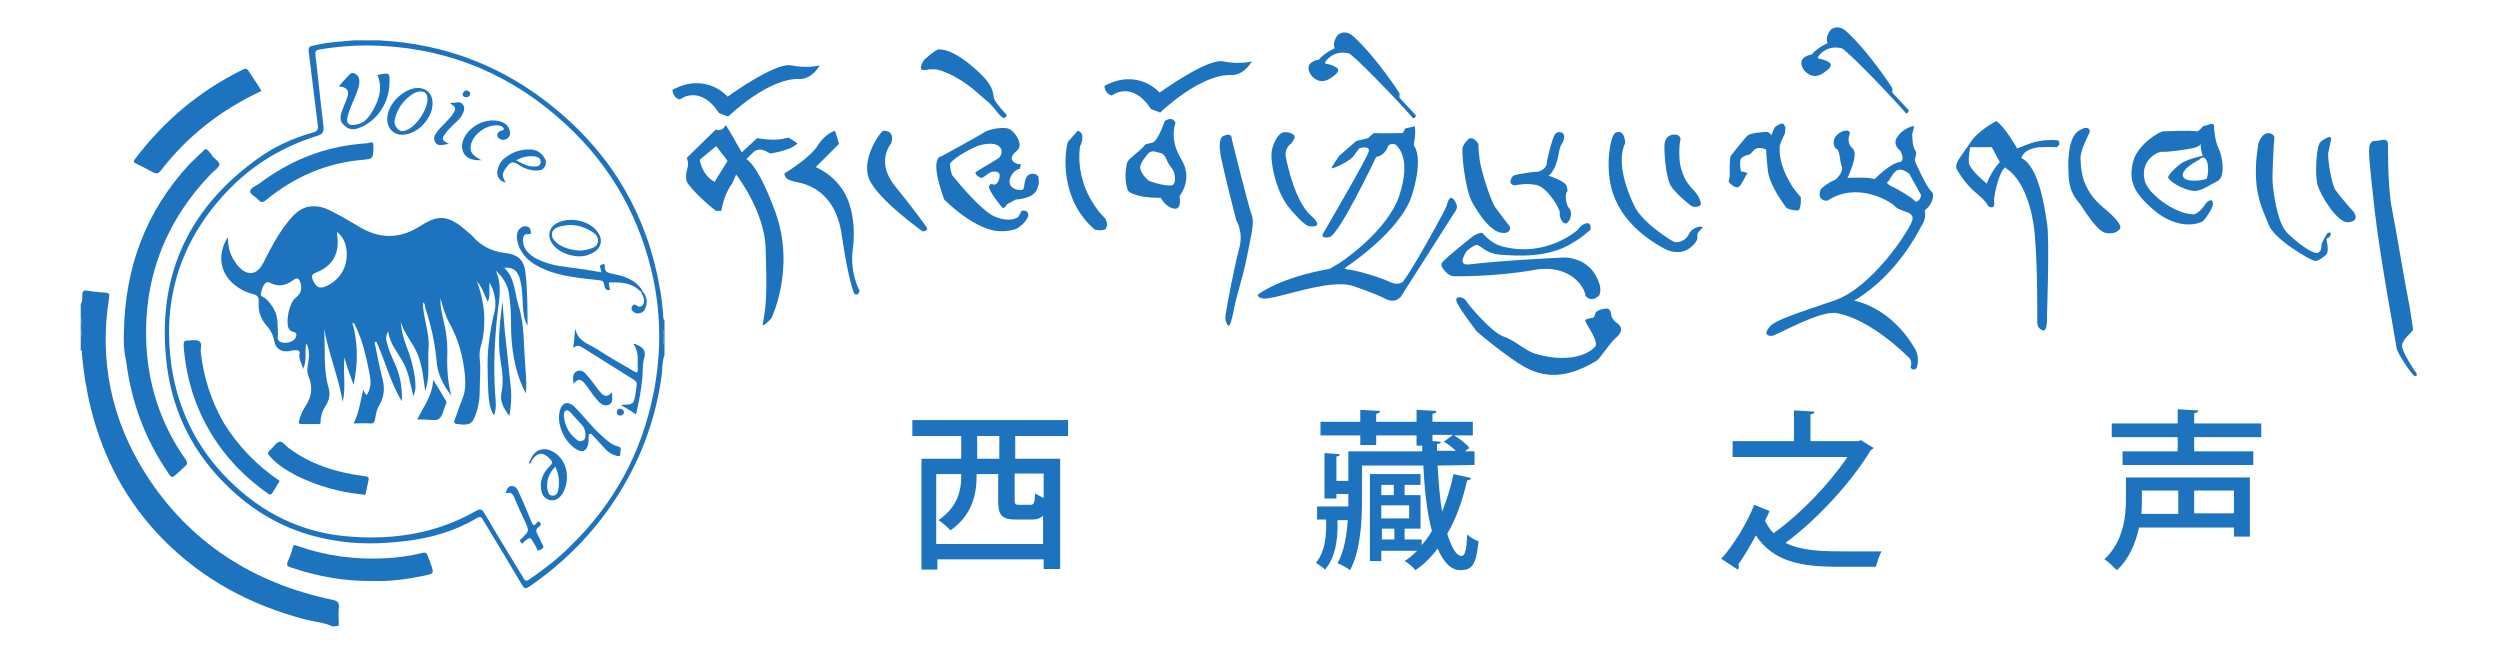 <?xml version="1.0" encoding="utf-8"?>
<!-- Generator: Adobe Illustrator 28.3.0, SVG Export Plug-In . SVG Version: 6.00 Build 0)  -->
<svg version="1.1" id="Layer_1" xmlns="http://www.w3.org/2000/svg" xmlns:xlink="http://www.w3.org/1999/xlink" x="0px" y="0px"
	 viewBox="0 0 439.8 117.2" style="enable-background:new 0 0 439.8 117.2;" xml:space="preserve">
<style type="text/css">
	.st0{fill:#1E73BE;}
</style>
<g id="Layer_2_00000087408556570773288640000010354550170615495813_">
	<g>
		<path class="st0" d="M144.2,11.5c0,0-2.2,0.6-5,0S128,17,128,17s-3.7-4.4-9.7-1.2c0,0,0,1.4,1.3,1.7c0,0,3.5-2.8,6.9,2.4l1.6,0.6
			c0,0,7.2-7,12.8-6.6C143.1,13.7,144.2,11.5,144.2,11.5z"/>
		<path class="st0" d="M220.2,10.8c0,0-2.2,0.6-5,0S204,16.3,204,16.3s-3.7-4.4-9.7-1.2c0,0,0,1.4,1.3,1.7c0,0,3.5-2.8,6.9,2.4
			l1.6,0.6c0,0,7.2-7,12.8-6.6C219.1,13,220.2,10.8,220.2,10.8z"/>
		<path class="st0" d="M138.2,24.3c-0.6,0.2-2.2,0.5-5,0l-2.7,2.5l-1-1.7c0,0-0.1-0.3-1.8-3.1l-0.3,0.4c-0.4,0.5-1,0.6-1.5,0.4l0,0
			l-5.1,5l0.1,0.2c0.2,0.6,0.2,1.1,0,1.7s-0.3,1.5-0.1,2.2c0.5,1.2,4.1,4.5,5.2,5.2h0.9c0,0,0.4-2.9,1.9-4.8l0.7-1.6
			c0,0,5.1,6.5,5.2,13.2c0.2,6.7,0.2,9.6-0.5,13c0,0-0.4,1.1,1.5-0.9c0,0,4.3-8.8,0.7-18.7c-3.1-8.5-5.1-9.3-5.1-9.3l1.2-1.2
			c0.4-0.4,1.1-0.6,1.7-0.4c0.4,0.1,0.8,0.3,1.3,0.6c0,0,3.7-0.5,4.8-1.8l-1.6-1C138.5,24.3,138.3,24.3,138.2,24.3z M125.7,32
			c-2.3-1.3-2.6-3.9-2.6-3.9l2.9-2.4l2,2.6L125.7,32z"/>
		<path class="st0" d="M146.9,23l0.7,2.3c0,0-2.7,2.7-4.1,4.1c0,0,5,1.9,6.2,7.5c0,0,0.9,3,0.3,7.1c-0.5,4.1,1.2,7.1,1.2,7.1
			s-0.1,1.1-0.9,0.6c0,0-1-2-2.2-10.2c-1.1-8.2-6.6-9.2-8.1-9.5c-1.4-0.3-2-0.7-2-1.5c0,0,4.8-2.9,5.9-5
			C145.3,23.4,146.9,23,146.9,23z"/>
		<path class="st0" d="M155.4,23c0,0,2.1-0.2,1.4,2.2c0,0-2.9,3.2,0.7,7.6c3.6,4.4,5.6,7.3,5.6,7.3s0.1,0.6-0.8,0.6
			c0,0-7.9-5.6-9.4-9.2S155,23,155.4,23z"/>
		<path class="st0" d="M176.9,20c0,0-1.7-1.8-2-2.6c-0.3-0.8,0.3-2.2-3.6-5.5c-3.9-3.4-5.8-3.2-6.2-3.2c-0.5,0-2.5,1.8-2.5,1.8
			s-0.9,1.2-0.5,1.7c0.2,0.3,1.4,0,1.4,0h1.2c0,0,3,0.5,7,3.9c0,0,1,0.9,2.3,2c1.2,1.1,2.2,3,2.8,2.6S176.9,20,176.9,20z"/>
		<path class="st0" d="M178,28c0,0-0.3-0.5,0.9-1.5c1.3-0.9-0.4-3.6-1.6-3.9c-1.2-0.3-3.5,0.2-4.2,0.7s-7.5,4.2-7.5,4.2
			s-2.3-0.1,0.5,7.6c0,0,4.7,4.8,9,5.5c2.4,0.3,3.8-0.4,3.8-0.4s1.7-1,2-2.3c0,0,0.1-1.1-1.2-0.8c0,0-0.5,1-0.6,1.1
			c-0.2,0.1-1.5,1-4.1-0.1s-7.5-7.3-7.5-7.3s-0.3-0.6-0.4-2c1.1-1.5,4.8-3.1,4.8-3.1s3.6-1.3,4.3,0.7c0,0,0.1,1.2-0.8,1.6
			c-0.9,0.5-3.8,2.3-3.8,2.3s-0.1,0.5,0.8,0.9c0.5,0.4,1.4-0.9,2.2-1s1.5,0.1,1.2,1.2s-0.9,1.1-0.9,1.1s-0.8-0.4-0.9,0.3
			c-0.2,0.7,2.3,3.7,2.3,3.7s0.3,0.4,0.9-0.6l1.5-0.8c0,0,3.3-0.1,3.8-2c0.3-1,0.3-0.5,0.2-2c0,0-0.6-1-1.8-0.3
			c-0.8,0.6-0.6,2.1-0.9,2.5c-0.3,0.4-3.2,0-2.2-2.2c0.6-1.3,1.6-1.4,1.6-1.4l0.2-0.8C179.5,28.9,178.3,28.9,178,28z"/>
		<path class="st0" d="M189.6,23l-1.6,1.8c-0.1,0.1-0.2,0.3-0.2,0.4c-0.4,1.4-1.6,9.7,4.8,15.2c0,0,1.3,0.3,1.9-0.1
			c0,0,0.6-0.8-0.1-1.9c0,0-5.4-4.9-4.4-12.7C190.1,25.7,191.1,23.4,189.6,23z"/>
		<path class="st0" d="M207.8,28c-2.2-3.6-1-6.4-1-6.4c-0.6-1.3-1.9-0.3-1.9-0.3s-1.2,3.6-2.2,3.8c-0.9,0.2-1.2,0.3-1.2,0.3
			c-0.5,0.7-2,1.9-2.7,2.5c-0.3,0.3-0.5,0.6-0.6,1c-0.5,2.7,0.1,4.2,0.1,4.2c0,0.7,1,1,1,1c1.9,0.8,4.9,0.7,4.9,0.7s0.8,1.6,2.3,1.9
			c1.5,0.3,1-2.2,1-2.2S210,31.5,207.8,28z M206.2,32.6c-1.6,0.2-4.1-0.8-4.1-0.8s-2-1.6-1.4-2.9c0.3-0.7,0.8-1.3,1.2-1.8
			c0.3-0.4,0.9-0.6,1.4-0.4l0.8,0.2c0.5,0.1,0.8,0.5,1,0.9c0.4,1,0.8,1.5,1.2,2C206.7,30.4,207,32.3,206.2,32.6z"/>
		<path class="st0" d="M216.7,24.5c0,0,0.1-1.3-1.4-0.6c0,0-1.2,0-0.5,3.8c0.8,3.8,2.7,11.1,2.7,11.1s1.3,2,0.5,4.9
			s-2.2,10.3-2.4,11.7c-0.2,1.3,0.5,1.9,0.5,1.9s0.3,0.4,0.9-2.5c0.5-2.9,1.6-5.7,2.4-9.8s1.3-5.9,0.8-7.2
			C219.7,36.6,216.7,24.5,216.7,24.5z"/>
		<path class="st0" d="M227.2,25.2c0,0-1.3,0.8-1,2.4s1.7,7.9,4.4,10.3s-0.3,1.9-0.3,1.9s-0.8,0-3.4-3.1s-3.6-8.9-3.1-10.5
			c0.4-1.6,1.2-2.7,1.9-2.9c0.7-0.2,2.4,0.2,2,1.1L227.2,25.2z"/>
		<path class="st0" d="M248.9,22.2l-1.7,0.4l-0.4,0.8c0,0-4.5,0.1-4.9,0c-0.3-0.1-1.2,0.9-1.2,0.9l-2.1,0.5l-3,2.6
			c0,0-1.5,2.1-1.3,2.2s2.9-1.1,3.7-2c0.7-0.9,1.1-1.5,1.1-1.5s1.9-0.6,1.7,0.5s-8,14.4-8,14.4s-0.7,1.1,1.1,0.7
			c1.7-0.4,8.2-14.1,8.2-14.1s1.4-0.1,2-1.7c0.2-0.7,1.3-0.7,1.6-0.3c0.2,0.3,2.6,2.2,0.5,8.7s-10.6,12-10.6,12l-1.7,1
			c0,0-7.9,1.2-12.6,4.5c0,0-0.2,0.5,0.8,0.7c2,0.4,11.6-3.6,15.9-2.2c0.6,0.2,4.1,1.4,5.8,2.3c1.8,0.9,2.7-0.5,2.7-0.5l9.3-14.6
			c0,0,0.6-0.7,0.5-1.3c-0.1-0.5-0.6-1.4-1-1.4s-0.7,0.9-0.8,1.4s-7,13.1-7.9,13.5c-0.9,0.4-1.5,0.2-2.8-0.4s-5.7-1.9-6.8-1.9
			l-0.5-0.2c0,0,9.9-6.4,11.9-12.9s0.5-8.3,0.5-8.5C248.4,25.7,249.2,24.2,248.9,22.2z"/>
		<path class="st0" d="M260.1,25.4c0,0-0.5-1.1-1.4-1.1c-0.3,0-1.2,0.9-1.4,1.7c-0.2,0.7,0.4,7.5,1.8,9.8c1.4,2.4,3.1,4.7,4.8,5.1
			s2-0.7,1.6-1.2s-1.8-2.3-2.5-3.3s-2.4-6.1-2.7-8.3C260,25.8,260.1,25.4,260.1,25.4z"/>
		<path class="st0" d="M249.1,20.3l-2.9-3.1v-0.8c0,0-3.9-6.1-8-9.9c-1.4-1.3-2.5-0.7-2.9-0.3c-0.3,0.4-0.9,1.4-0.5,2.3
			c0,0-1.7,0.7-2.8,2c0,0-2.7,0.3-1.5,2.5c0,0,1.3,2.2,3.5,0.8s1.4-1.8,0.6-2.2s-1.4-0.3-1.5-0.5s1.4-2.4,4.2-1.7
			c0.7,0.2,7.4,7,11.2,11.3C248.4,20.7,248.9,21.1,249.1,20.3z"/>
		<path class="st0" d="M335.8,19.4l-2.9-3.1v-0.8c0,0-3.9-6.1-8-9.9c-1.4-1.3-2.5-0.7-2.9-0.3c-0.3,0.4-0.9,1.4-0.5,2.3
			c0,0-1.7,0.7-2.8,2c0,0-2.7,0.3-1.5,2.5c0,0,1.3,2.2,3.5,0.8c2.1-1.4,1.4-1.8,0.6-2.2c-0.9-0.4-1.4-0.3-1.5-0.5s1.4-2.4,4.2-1.7
			c0.7,0.2,7.4,7,11.2,11.3C335.1,19.8,335.6,20.3,335.8,19.4z"/>
		<path class="st0" d="M274.9,23.4c0.3,0.3,0.5,0.9-0.2,2s-0.3,3.1-1.9,5.2l-0.4,0.3c0,0,2.9,0.9,3.2,1.8c0.2,0.9,0.2,1,0,1.1
			s-0.3,2.1,0.5,2.9c0.7,0.9-0.1,2.8-0.8,2.6s-1-1.4-0.9-1.9s-2-4.2-3.9-4.8c-1.9-0.5-3.8,0-4.1,0c-0.3,0-0.6-0.3-0.7-0.5
			c0-0.2,0.1-1.1,0.8-1.3c0.6-0.2,3.4-0.6,4-0.6s1.6-0.8,1.6-1.4s0.8-3.8,1.3-4.9S274.9,23.4,274.9,23.4z"/>
		<path class="st0" d="M277.6,40.4c0,0-5.6,5.1-13.5,2.9c-1.8-0.5-3.1-2.1-3.3-2.3c-0.2-0.2-1.1,0.2-1.6,0.5
			c-0.5,0.4-4.6,3.6-5.5,4.7c-0.4,0.5,0.2,1.2,0.9,1.9c0.7,0.6,1.4,0.5,1.4,0.5s7.2,0.1,13.8-1.1c6.6-1.2,9.1,3.3,9.1,4.5
			c0,0,0.9,1.4,2.4,0c0,0,0.9-1.2-0.8-3.9c-1.7-2.6-4.6-2.8-5.2-2.8s-10.9,0.5-16.7,1.2c-2.3,0.3-0.9-1.7-0.8-2s1.5-1.5,2.1-1.4
			s1.5,1.5,4,1.7c2.6,0.2,8.4,0.7,12.8-2.1c1.6-0.9,3.1-2.3,3.1-2.3s0.3-1.6-1.1-1C278,39.7,277.6,40.4,277.6,40.4z"/>
		<path class="st0" d="M283.5,55.7c-0.1-0.6-0.1-1.6-1.2-1.4c-1.1,0.2-1.5,0.5-1.6,0.7s-0.2,0.9-0.5,0.9c-0.3,0.1-1.4,0.1-1.3,0.6
			s2.5,3.7,1.7,4.5c-0.7,0.8-3.7,3.1-10.3,1.3c-1.9-0.5-3.7-2.4-5.8-3.1s-6.3-5.7-6.6-6.3s-1.9-1-1.7,0s3.3,5,3.5,5.3
			s5.6,4.7,8.4,6.3c4.4,2.5,8.5,1.5,12.7-1c0.8-0.5,2.2-3,3.7-4.3c1.5-1.4,0.1-2.3-0.2-2.5C283.9,56.5,283.5,55.7,283.5,55.7z"/>
		<path class="st0" d="M285.9,25.2c0,0,0-2.5-1.6-1.9c-1,0.4-1.4,4.3-1.3,6.1s-0.1,8.9,9.7,14.3c2.4,1.3,4.1,0.3,4.5,0
			s1.6-1.3,1.4-2.1s1-1.4,0.9-1.6c-0.1-0.3-1.8-0.1-2.4,1.2s-2.1,1.6-2.7,1.3s-5.1-3.1-6.7-5.9C286.2,33.7,284.3,28.4,285.9,25.2z"
			/>
		<path class="st0" d="M295.6,24.7c-0.2,0.7-0.3,3.5,0.1,4.8s0.7,2.3,2,3.7c1.4,1.4,1.6,2.6,1.5,2.8c-0.3,0.4-1,0.5-1.5,0.3
			s-2.9-2.3-3.7-3.5c-0.8-1.2-1.2-4.8-1.2-7s1.6-2.2,2.1-2.1C295.6,23.8,295.7,24.5,295.6,24.7z"/>
		<path class="st0" d="M314.1,22.4c-0.2-0.2-0.2-0.9-0.9-0.6c-0.7,0.3-1,0.6-1,0.6s-0.5,1-0.5,1.4c0,0-0.5-0.6-0.9-0.6
			s-2.8,0.2-3.3,0.6s-2.7,3.2-3,3.6c-0.3,0.3-0.2,3.6-0.2,3.6l-0.2,1c0,0,1,1.2,1.7,0.9s1.3-2.3,1.6-2.3c0.3-0.1-0.8-0.5-1-0.4
			s-0.4-1.3-0.2-2.2c0,0,0.4-0.6,1.5-0.8c0.7-0.2,0.8-1.8,3-0.9c0,0,0,0.9,0.3,3.7s3.3,6.6,3.3,6.6s1,0.5,2.1,0.4
			c0.5-0.4,0.4-2.3,0.4-2.3s-0.9-1-1.5-1.9c-0.6-1-2.5-4-2.2-7.2c0,0,0.3-1,0.9-2.1C314.1,22.7,314.1,22.4,314.1,22.4z"/>
		<path class="st0" d="M339.8,33.7c-0.8-0.6-2.7-4.8-2.9-5.3c-0.2-0.5,0.5-1.3,0-2s-0.5-2.5-0.5-2.9c0.1-0.4,0.6-1.5,0-1.3
			s-1.9,0.7-2.7,2c-0.8,1.4,0.6,2.3,0.6,2.3c0.9,1.7,0,2,0,2c-1.7,0.1-4.5,3-4.5,3c-1.2-0.4-4.8-0.2-4.8-0.2s2.1-4.2,0.9-5.2
			s-0.5-2.5-0.5-2.5c0.2-1.1-1.6-0.6-2.3,0.2c-0.8,0.8-0.6,2.1,0,2.4s0.5,2,0.9,3.1c0.4,1-1.1,2.3-1.1,2.3c-1.7,0.7-2.6,1.7-2.6,1.7
			c-0.8,2.2,1.2,2,1.2,2c5.3-3.5,11.2,0.2,12,1.1c0.8,0.9,3.4,0.7,2.9,2.4s-7.1,11.9-13.8,14.1c-6.7,2.3-10.3,3.4-11.3,4.6
			c-1,1.2-0.5,1.6,0.4,1.6c0.9-0.1,8.5-4.6,11.5-4c5.9,1.1,12.1,7.3,12.7,7.9c0.6,0.6,0.2,1.7,0.2,1.7c0.6,0.7,1.1,0,1.1,0
			c0.6-2-0.3-3.3-0.3-3.3c-4.3-7.5-10.7-8.5-10.7-8.5c7.7-4.7,11.2-12.1,11.8-13.1c1-1.4,0.6-2.8,0.6-2.8
			C339.8,36.2,340.5,34.3,339.8,33.7z M336.8,35.3c-0.5-0.6-3.1-2.1-3.8-2.4c-0.7-0.3-1.3-0.8-0.9-0.9c0.3-0.2,0.9-1.8,1.8-2.1
			c0.9-0.3,2,0.7,2,0.7s1.7,3.1,2,3.6C338.1,34.7,337.3,35.9,336.8,35.3z"/>
		<path class="st0" d="M362.1,24.7c0,0-2.7-0.4-5.4,0.7s-1.9,0.6-1.9,0.6s-2.1-3.7-3.6-4.7c0,0-3.2,1.6-4.6,3.8s-2.8,3.5-2.4,4.6
			c0,0,1.3,2.5,3.5,4.3c1.8,1.5,2,2.1,2,2.2c0,0.1,1.4,0.9,1.1-0.8c-0.1-0.6,0.7-4.6,1.7-5.7c0.4-0.5,0.5,0,0.5,0s3.4,1.7,4.7,9.5
			c0.8,4.8,0.7,17.2,0.7,17.2s-0.2,1.3,0.9,1.7c1,0.4,0.8-2.5,0.8-2.5s0.5-13.8,0-16.4c-0.4-2.6-1.4-9.9-4.5-11.4
			c0,0,0.2-1.6,3.2-1.9c0,0,2-0.1,3,0C361.7,25.9,362.7,25.6,362.1,24.7z M349.5,32.3c-1.5-1.3-2.7-2.4-3.1-3.5
			c-0.2-0.9,0.2-2.9,0.2-2.9h3.8l1.4,2.6C350.2,30.3,349.5,32.3,349.5,32.3z"/>
		<path class="st0" d="M367.6,23.3c-0.2,0.5-1.6,3-1.6,4.5c0.1,1.5-0.1,5.3,4,8.7s2.9,3.8,2.7,4s-0.7,0.7-2.2,0.5s-3.9-4.1-4.5-5
			c-0.6-0.8-2-2-2.1-5.3c-0.2-3.5,0.2-6.7,1.8-7.7C367.4,21.9,367.8,22.9,367.6,23.3z"/>
		<path class="st0" d="M390.3,26.1c-0.7-1.4-0.8-3.6-0.8-3.6c0.1-1.4-1.2-0.3-1.6-0.4s-0.9,1-1.4,1c-1.9-0.2-4.8,0-5.8,0
			s-4.7,2.5-5.4,5.2c-1,3.7,0.3,5.7,3.3,8.4c4.5,4,8.3,2.6,8.8,2.3s1.9-2.4,1.9-3.1c0-1.4-1.2-0.2-1.2-0.2s-1.2,2-2.3,2
			c-3,0-7.9-3.5-8.5-5.9c-0.9-3.7,2.4-5.2,3.1-5.1c0.7,0.1,4.5-0.4,5.6-0.7c1-0.2,1.5-1,1.5-1l-0.3,0.4c-0.2,0.5,0.3,2,0.3,2
			s-2.9,0.6-4,1.5c-2.1,1.7-2.1,2.3-2.1,2.3c0.6,1.2,3.5,2.4,4.7,2.4s2.7-1.1,4.1-1.8C391.5,31,391,27.5,390.3,26.1z M388.2,31.4
			c-0.2,0.3-4,0.9-4.2-0.5c-0.2-1.3,2.9-2.8,2.9-2.8s0.7-0.9,1.2,0C388.7,29,388.4,31.1,388.2,31.4z"/>
		<path class="st0" d="M400.1,24.3c-0.1,0.7-0.4,6.6-0.3,7.8c0.1,1.3,0.7,7,2.6,8.9s4.3,3.5,5.1,3.5c0.8,0,0.9-0.9,0.9-1.4
			c0-0.4,0.9-2,1.1-2.1c0,0,0.7-0.4,0.5,0.3c-0.2,0.8-0.8,0.3-0.7,1c0.2,0.7,0.3,2.1,0,2.4s-1.4,1.3-2.1,1.2s-7.2-3.8-8.1-6.4
			c-1-2.6-3.2-6-1.8-14.3c0,0,0.4-1.3,1.3-1.7C399.6,23.2,400.2,23.9,400.1,24.3z"/>
		<path class="st0" d="M410.1,24.5c-0.1,0.4-0.3,1.5-0.5,2.3c-0.2,0.7,0.5,5.6,1.3,6.7s2.7,3.3,3.1,3.7c0.3,0.4,1.1,1.7-0.9,1.9
			c-2,0.1-4.9-4.8-5.4-6.6s-0.2-6.9,0.5-7.5C409,24.3,410.2,23.7,410.1,24.5z"/>
		<path class="st0" d="M420.1,25.5c0,0-0.1,7.3,0.7,11.3s1.9,11,3.1,17.2c0,0,0.6,3.6,0.6,4s-2.2,1.8-1.9,3.1
			c0.3,1.3,2.2,4.2,2.4,4.4s0.3,0.9-0.3,0.6c-0.5-0.3-3-4-3.1-4.9c-0.1-1-2.8-15.2-3.8-23.8c-1-8.7-1.1-10.5-1-11.5s0.8-1.2,1.1-1.1
			c0.3,0,1.5-0.3,1.7-0.2S420.1,24.7,420.1,25.5z"/>
	</g>
	<g>
		<path class="st0" d="M58.5,110.2c-1.5-0.7-3.1-0.8-4.7-1.2c-9.6-2.5-18.1-7-25.1-14.1c-6.4-6.5-10.5-14.2-12.7-23
			c-0.8-3.2-1.3-6.4-1.6-9.7c0-0.2,0.1-0.5-0.2-0.6c0-0.7,0-1.4,0-2.2c0.3-1.2,0.3-2.5,0-3.7c0-0.7,0-1.4,0-2.2
			c0.4-0.6,0.2-1.2,0.3-1.9c0.1-0.4,0.2-0.5,0.6-0.5c1.2,0.2,2.4,0.3,3.6,0.4c0.5,0.1,0.6,0.3,0.5,0.8c-1.8,11.2,0.4,21.6,6.5,31.2
			c7.7,12,18.9,19.1,32.7,22c1,0.2,1.3,0.5,1.2,1.4c-0.1,1,0,2.1,0,3.1C59.3,110.2,58.9,110.2,58.5,110.2z"/>
		<path class="st0" d="M66.7,7.1c11.8,0.6,22.2,4.7,31.2,12.2c9.9,8.2,16,18.7,18.2,31.5c0.3,1.7,0.5,3.4,0.6,5.1
			c0,0.2,0,0.3,0.2,0.4c0,0.4,0,0.8,0,1.2c-0.3,1.2-0.3,2.4,0,3.5c0,0.5,0,0.9,0,1.4c-0.4,1.2-0.4,2.5-0.5,3.7
			c-1.1,7.9-3.8,15.1-8.2,21.8c-4,6.1-9.1,11.2-15.1,15.3c-0.6,0.4-0.8,0.4-1.2-0.2c-2.3-3.9-4.6-7.7-6.9-11.5
			c-0.3-0.6-0.6-0.7-1.2-0.3c-3.9,2.3-8.2,3.5-12.6,4c-4.3,0.5-8.5,0.6-12.8-0.2c-7-1.2-13-4.3-18.1-9.2
			c-6.1-5.8-9.8-12.9-10.9-21.2C27.4,49.3,32.7,37,45.2,28c3-2.2,6.3-3.7,9.9-4.7c0.7-0.2,0.9-0.5,0.8-1.3c-0.5-4.1-1-8.1-1.5-12.2
			c-0.2-1.6-0.3-1.6,1.3-1.9c2.1-0.5,4.3-0.6,6.5-0.8C63.7,7.1,65.2,7.1,66.7,7.1z M64.7,8c-2.8,0-5.6,0.2-8.4,0.7
			c-0.7,0.1-0.9,0.3-0.8,1c0.5,4.2,0.9,8.4,1.4,12.5c0.1,1-0.1,1.4-1.1,1.7C50,25.7,44.9,28.7,40.6,33c-8.7,8.8-12.2,19.4-10.4,31.6
			c1.2,7.7,4.5,14.3,10,19.8c5.9,5.9,13,9.4,21.4,10c7.8,0.6,15.3-0.6,22.1-4.5c0.9-0.5,1.1-0.3,1.6,0.5c2.2,3.8,4.5,7.5,6.8,11.3
			c0.2,0.4,0.4,0.6,0.9,0.3c2.5-1.7,5-3.6,7.1-5.7C108,88.7,112.9,79.7,115,69c1.4-7.2,1.3-14.3-0.4-21.4
			C112,36.8,106.5,27.8,98,20.5C88.5,12.3,77.3,8.1,64.7,8z"/>
		<path class="st0" d="M14.2,55.7c0.3,1.2,0.3,2.5,0,3.7C14.2,58.2,14.2,56.9,14.2,55.7z"/>
		<path class="st0" d="M116.9,61c-0.3-1.2-0.3-2.4,0-3.5C116.9,58.6,116.9,59.8,116.9,61z"/>
		<path class="st0" d="M21.8,58.4c0.2-11.3,3.8-21.2,11.6-29.6c0.8-0.8,1.6-1.5,2.4-2.3c0.3-0.3,0.5-0.4,0.8,0
			c0.3,0.3,0.6,0.6,0.8,1c0.4,0.5,1.3,1,1.2,1.5s-0.9,1-1.4,1.5c-8.3,8.6-12.2,19-11.4,31c0.5,7.1,2.8,13.6,6.9,19.4
			c0.3,0.5,0.3,0.7-0.1,1.1c-0.4,0.3-0.8,0.8-1.2,1.1c-1.2,1.1-1.2,1.1-2-0.2c-4-5.9-6.3-12.3-7.2-19.3
			C21.8,61.8,21.7,60.1,21.8,58.4z"/>
		<path class="st0" d="M46,16c-7.1,3.3-13,7.9-17.7,14c-0.5,0.6-0.8,0.6-1.4,0.3c-0.9-0.5-1.9-1-2.9-1.5c-0.5-0.2-0.6-0.4-0.2-0.9
			c5.1-6.7,11.3-11.9,18.8-15.6c0.5-0.3,0.9-0.3,1.2,0.3C44.5,13.7,45.3,14.8,46,16z"/>
		<path class="st0" d="M65.8,102.2c-5.2,0.1-10-0.8-14.7-2.4c-0.6-0.2-0.7-0.4-0.5-1c0.4-0.8,0.7-1.6,0.9-2.5
			c0.1-0.4,0.3-0.5,0.7-0.3c5.1,1.8,10.3,2.5,15.7,2.2c2.1-0.1,4.2-0.4,6.3-0.9c0.7-0.2,0.9,0,1.1,0.6c0.1,0.4,0.3,0.7,0.4,1.1
			c0.7,1.9,0.7,1.9-1.2,2.3C71.6,101.9,68.6,102.3,65.8,102.2z"/>
		<path class="st0" d="M64.5,69.5c1.1-1.6,0.6-3.2,0.3-4.8c-0.5-2.5-1.1-4.9-2.2-7.2c-0.1-0.2-0.2-0.4-0.3-0.6c0,0-0.1-0.1-0.3-0.1
			c1,3.6,1,7.1,0.2,10.9c-0.6-1.7-1.2-3.2-1.6-4.8c-0.3,2.5,0.3,5.1-0.3,7.8c-0.8-4.5-2.5-8.6-3.3-12.9c0.3,3.5-0.2,7,0.8,10.4
			c0.3,1,0.2,2-0.4,3c-0.6,0.9-1,1.9-1,3c0,0.3-0.1,0.4-0.4,0.4c-1,0-2,0-3,0c-0.4,0-0.5-0.2-0.4-0.5c0.2-0.9,0.6-1.8,1.1-2.6
			c1.1-1.6,1.4-3.4,0.6-5.2C54,65.5,54,64.8,54.2,64c0.2-1.2,0.3-2.4-0.3-3.6c-0.4,1.4,0.2,3-0.6,4.5c-0.2-1-0.8-1.7-0.6-2.7
			c0.1-0.5-0.3-0.6-0.7-0.6c-0.5,0-1,0.2-1.5,0.2c-1.1,0.1-2-0.6-2.2-1.6c-0.2-1.1-0.6-2-1.3-2.8c-1.1-1.2-1.6-2.6-1.5-4.2
			c0.1-0.9-0.2-1.3-1.1-1.5c-1.3-0.3-2.5-1-3.6-2c-2.2-2.1-2.5-5.2-0.7-8c0,1.6,0.3,3,1.2,4.3c0.1,0.2,0.3,0.4,0.4,0.6
			c1.8,2.1,3.5,1.9,4.7-0.5s2.5-4.9,4.2-7c1.1-1.4,2.3-2.7,4.3-2.8c1.4-0.1,2.6,0.4,3.7,1c1.6,0.8,3.1,1.7,4.6,2.6
			c3.5,2.1,7,2.2,10.5,0c3.2-2,4.9-2.5,8.8,1.1c0.1,0.1,0.3,0.2,0.4,0.3c1.5,1.8,3.4,2.9,5.9,3.2c2.6,0.3,3.5,1.4,3.7,4
			c0.3,2.9,0.3,5.9,0.3,8.8c-0.6-1-0.7-2.2-0.8-3.3c-0.1-1.7-0.1-3.5-0.6-5.1c-0.4-1.4-1.3-1.9-2.7-1.8c1.9,1.8,1.8,4.3,2.5,6.6
			c1.1,3.4,0.9,7,1.2,10.5c0.1,1.6,0.3,3.3,0.1,5c-2-3.8-2.6-8-2.6-12.3c0-1.8-0.1-3.7-0.4-5.5c-0.3-1.5-1.1-2.7-2.3-3.8
			c1.2,2.5,0.6,5.1,0.3,7.7c-0.5,4.6-0.7,9.2-0.4,13.9c0.1,1.3,0.3,2.6-0.2,3.9c-0.8-1.3-0.9-2.7-1-4.1c-0.1-3.1-0.3-6.2,0.2-9.4
			c0.2-1.6,0.5-3.2,0.9-4.8c0.4-1.4,0-3.7-0.9-5.1c0,0.6,0,1.2,0,1.7c0,0.6,0,1.1-0.3,1.7c-0.6-1.3-1-2.6-1.9-3.6
			c0.8,2.2,1.3,4.4,1.3,6.7c0,1.5-0.1,2.9-0.5,4.3c-0.3,0.9-0.4,1.8-0.3,2.7c0.2,1.8,0,3.5,0,5.3c0,1.7-0.2,3.2-0.9,4.9
			c-0.5,1.2-1.1,1.3-2,1.3c-0.4,0-0.7-0.1-1.1-0.1c-0.5-0.1-0.6-0.3-0.4-0.8c0.5-1.2,0.8-2.4,1.3-3.5c0.6-1.4,0.6-2.7,0.5-4.2
			c-0.3-3.2-1.1-6.3-2.7-9.2c-0.8-1.4-1.2-2.9-1.6-4.4c-0.1,1.5,0.3,2.8,0.6,4.2c0.4,1.7,0.6,3.3,0.6,5c-0.1,2.7,0,5.3,0.7,7.9
			c-1.4-1.8-2.5-3.9-2.6-6.2c-0.3-3.2-1-6.3-2-9.3c-0.1-0.3,0.1-0.6-0.4-0.9c0,2.7,1.2,5.3,1,7.9c-0.2,2.6,0.3,5.2-0.6,7.7
			c-0.3-2.2-0.5-4.4-1.3-6.4s-2.4-3.7-3-5.8c0.1,1.4,0.4,2.7,0.9,4c0.9,2.4,1.6,4.7,1.7,7.3c0,0.6-0.1,1.1-0.4,1.8
			c-0.2-1-0.4-1.8-0.6-2.6c-0.3-1.6-0.9-3-1.8-4.4c-0.8-1.3-1.8-2.6-2-4.4c-0.5,0.8-0.4,1.4-0.2,2.1c0.2,1,0.7,2,1.1,3
			c1.1,2.2,1.6,4.5,1.5,7.2c-2.1-3.4-2.9-7.1-4.5-10.5c-0.1,0-0.2,0.1-0.3,0.1c0.4,2,0.8,4.1,1.3,6.1c0.5,1.7,0.5,3.4-0.5,5
			c-0.4,0.7-0.6,1.6-0.7,2.4c-0.1,0.5-0.3,0.9-0.9,0.8c-0.9-0.1-1.8,0-2.9,0c1-1.9,1.2-4,1.7-5.9C64,68.5,64,69.1,64.5,69.5
			C64.6,69.5,64.6,69.5,64.5,69.5L64.5,69.5C64.6,69.4,64.6,69.4,64.5,69.5z M48.9,58.9c-0.1,0.5-0.1,0.8,0.2,1.1
			c0.7,0.6,2.5,0.3,2.9-0.6c0.2-0.5,0.3-0.9-0.4-1c-0.4-0.1-0.6-0.3-0.8-0.6c-0.6-1.2,0.1-4.6,1.2-5.4c1-0.8,1.2-1.6,0.8-2.8
			c-0.2-0.6-0.5-0.8-1.1-0.4c-1.2,0.9-2.5,1.4-4.1,0.6c-0.2-0.1-0.6-0.3-0.9,0c-0.5,0.5-0.7,1.2-0.8,1.9c-0.1,0.5,0.5,0.5,0.8,0.8
			c0.6,0.5,1.1,1.2,1.5,1.9C49,55.8,48.8,57.4,48.9,58.9z M59.3,40.8c0,0.2,0,0.4,0,0.5c0.5,3.2-0.7,5.5-3.8,6.7
			c-0.7,0.3-0.7,0.6-0.5,1.2c0.7,1.5,1.3,1.7,2.7,1c2.2-1.2,3.3-3.1,3.3-5.5C61,43.1,60.5,41.8,59.3,40.8z"/>
		<path class="st0" d="M49.2,84.6c-0.4,0.7-0.8,1.3-1.2,2c-0.3,0.5-0.5,0.5-0.9,0.2c-6.1-4.3-10.5-9.9-13-17c-1-3-1.6-6-1.8-9.1
			c0-0.7,0.2-0.8,0.8-0.8s1.4-0.2,1.9,0.1c0.6,0.3,0.3,1.2,0.3,1.8c0.5,4.5,1.8,8.6,4,12.5C41.9,78.5,45.2,81.9,49.2,84.6z"/>
		<path class="st0" d="M65.7,26.2c-0.1,1.7-0.1,1.7-1.7,1.9c-6.5,0.5-12.2,3-17.2,7.1c-0.5,0.4-0.9,0.5-1.3,0
			c-0.5-0.6-1.5-1-1.5-1.5c0-0.6,1-1,1.6-1.4c5.3-4,11.2-6.4,17.8-7c0.4,0,0.8-0.1,1.2-0.1C65.7,24.9,65.7,24.9,65.7,26.2z"/>
		<path class="st0" d="M63.9,87c-4.2-0.4-8-1.5-11.7-3.3c-1.7-0.9-3.4-1.9-4.7-3.4c-0.4-0.4-0.5-0.7,0-1.1c0.6-0.5,1.1-1.4,1.7-1.5
			c0.5-0.1,1.1,0.8,1.7,1.2c3.8,2.8,8.2,4.2,12.8,4.8c1.3,0.2,1.3,0.1,1,1.4c-0.1,0.5-0.2,1-0.3,1.4C64.3,86.9,64.3,87.2,63.9,87z"
			/>
		<path class="st0" d="M112.8,51.4c-1.6-1.7-3.6-1.8-5.7-1.7c0.1,0.5,0.1,0.9,0.2,1.3c-0.8,0.2-0.9-0.4-1-0.9
			c-0.1-0.6-0.4-0.8-0.9-0.8c-3.3-0.4-6.7-0.6-9.8-2c-2.1-0.9-3.8-2.2-4.5-4.5c-0.2-0.8-0.3-1.5,0.1-2.3c0.3-0.4,0.7-0.7,1.2-0.7
			c0.4,0,0.8,0.2,0.9,0.6c0.1,0.4,0.3,0.8-0.4,0.8c-0.7-0.1-0.9,0.4-0.9,1c0,1.5,0.9,2.4,2,3.1c1.6,0.9,3.4,1.4,5.2,1.6
			c2.2,0.3,4.4,0.6,6.6,1c-0.1-0.3-0.1-0.6-0.2-0.8c-0.2-0.5,0.2-0.5,0.4-0.6c0.4-0.2,0.4,0.2,0.4,0.3c-0.1,1.2,0.7,1.2,1.5,1.4
			c2,0.4,3.9,1,5.1,2.9C112.9,51.2,112.9,51.3,112.8,51.4z"/>
		<path class="st0" d="M66.4,13.2c2.2-0.5,2.2-0.5,2.1,1.8c-0.2,3.5-2.5,6.6-5.6,7.6c-1,0.3-1.7,0.1-2.4-0.6
			c-0.7-0.6-0.7-1.4-0.4-2.3s0.7-1.7,1-2.6c0.4-1.2-0.1-1.8-1.5-1.9c0.6-0.7,1.1-1.3,1.7-1.9c0.3-0.3,0.5-0.6,1-0.4
			c0.5,0.2,0.8,0.5,0.9,1.1c0.1,0.7-0.1,1.3-0.3,1.9c-0.5,1.5-1.3,2.9-1.7,4.4c-0.4,1.4,0.1,1.9,1.5,1.6c1.4-0.2,2.1-1.2,2.8-2.3
			C66.6,17.7,67.4,15.6,66.4,13.2z"/>
		<path class="st0" d="M111.4,60.5c0.2,0,0.3,0,0.3,0c1.2,0.5,2.1,1,1.6,2.6c-0.3,1.1-0.2,2.3-0.3,3.4c-0.2,2.1-0.6,4.2-1.1,6.4
			c-0.9-0.6-1.7-1.1-2.6-1.6c0.1-0.1,0.1-0.1,0.2-0.1c1.9,0,2-0.1,2.3-2c0.1-0.4,0.1-0.9,0.2-1.4s-0.1-0.7-0.5-1
			c-3-1.9-6.1-3.8-9.1-5.7c-0.6-0.4-1-0.3-1.6,0.1c0.3-1.2,0.2-2.2,0.4-3.4c0.4,2.2,2.3,2.7,3.8,3.6c2.1,1.4,4.3,2.6,6.5,3.9
			c0.5,0.3,0.7,0.4,0.7-0.4C112.1,63.5,112.5,61.9,111.4,60.5z"/>
		<path class="st0" d="M103.6,76.4c-0.1,0.7,0,1.4-0.2,2c-0.3,0.9-0.9,1.2-1.7,0.8c-2.3-1.1-3.9-4.6-3.2-7c0.4-1.4,1.4-1.7,2.5-0.7
			c1.7,1.7,3.1,3.6,4.9,5.2c0.9,0.8,1.7,1.6,3,1.9c0.5,0.1,0.2,0.9,0.2,1.4c0,0.4-0.4,0.2-0.6,0.2c-0.7-0.2-1.3-0.5-1.8-1
			c-0.9-0.9-1.8-2-2.7-2.9C103.8,76.3,103.7,76.4,103.6,76.4z M103,76.4c0-0.5-0.2-1.1-0.5-1.5c-0.7-0.8-1.4-1.5-2.1-2.3
			c-0.2-0.2-0.5-0.5-0.8-0.4c-0.4,0.2-0.4,0.6-0.4,0.9c0.1,1.6,0.8,3.1,2.1,4.1c0.3,0.3,0.7,0.6,1.2,0.3C102.9,77.4,103,77,103,76.4
			z"/>
		<path class="st0" d="M88.4,53.1c0.2,2.3,0.3,4.6,0.6,6.9c0.3,2.9,0.6,5.8,0.9,8.6c0.1,1.5,0,3-0.3,4.6c-0.9-1.3-1.7-2.5-1.4-4
			c0.4-1.9,0.2-3.7-0.1-5.5c-0.6-3.3-0.2-6.6,0.2-9.9c0-0.3,0.1-0.5,0.1-0.8C88.3,53.1,88.4,53.1,88.4,53.1z"/>
		<path class="st0" d="M76.1,18.2c0,2.6-2.6,5.4-5.2,5.5c-1.9,0.1-3.1-1.5-2.7-3.5c0.4-2.2,2.7-4.4,4.9-4.7
			C74.9,15.3,76.1,16.4,76.1,18.2z M75.2,17.5c0-1.1-0.5-1.5-1.5-1.4c-0.6,0.1-1.1,0.4-1.6,0.8c-1.3,1-2.2,2.3-2.6,3.9
			c-0.2,0.7-0.1,1.4,0.6,2c0.5,0.4,1,0.3,1.6,0C73.3,22.1,75.2,19.3,75.2,17.5z"/>
		<path class="st0" d="M93,81.5c0.2-0.4,0.4-0.8,0.6-1.2c0.6-1,1.7-1.5,2.8-1.2c2.4,0.7,3.8,3.3,3.2,6.1c-0.2,0.7-0.4,1.4-0.9,2
			s-1.1,0.9-1.9,0.8c-0.8-0.2-1.3-0.7-1.5-1.4c-0.5-1.9,0.2-3.4,1.5-4.7c0.4-0.4,0.4-0.6,0.1-1c-1.3-1.5-2.4-1.4-3.4,0.2
			C93.4,81.4,93.4,81.6,93,81.5z M97.7,82.1c-1.2,1.2-1.6,2.5-1.4,4c0.1,0.5,0.3,1.1,0.9,1.1c0.7,0,0.9-0.5,1-1
			C98.5,84.8,98.3,83.5,97.7,82.1z"/>
		<path class="st0" d="M101.8,45.1c-1.6-0.1-3.2-0.6-4.4-1.9c-1.3-1.5-0.9-3.4,0.9-4.1c2.1-0.9,5-0.3,6.5,1.3s1.1,3.5-1,4.3
			C103.2,45,102.6,45.1,101.8,45.1z M102,44.1c0.6-0.1,1.2-0.1,1.7-0.3c0.7-0.2,1.4-0.5,1.5-1.3s-0.4-1.3-1-1.7
			c-1.7-1.1-3.5-1.5-5.5-1c-0.8,0.2-1.5,0.5-1.6,1.3C97,42,97.7,42.5,98.3,43C99.4,43.7,100.7,44,102,44.1z"/>
		<path class="st0" d="M88.9,86.8c0.3-0.6,0.4-1.3,1.1-1.3s1.1,0.6,1.3,1.2c0.8,1.7,1.5,3.4,2.2,5.1c0.2,0.5,0.4,0.9,0.9,0.2
			c0.2-0.2,0.4-0.4,0.6-0.1s0.2,0.5-0.1,0.7c-0.8,0.5-0.6,1-0.2,1.7c0.3,0.4,0.4,1,0.7,1.4c0.3,0.5,0.3,0.7-0.3,1
			c-0.7,0.4-0.6-0.2-0.8-0.5c-0.1-0.2-0.2-0.3-0.3-0.5c-0.7-1.3-0.7-1.3-1.8-0.4c-0.1,0.1-0.3,0.5-0.5,0.2c-0.2-0.2-0.4-0.5,0-0.7
			c0.1,0,0.1-0.1,0.2-0.2c1.2-1.2,1.2-1.2,0.5-2.8c-0.7-1.4-1.3-2.8-1.9-4.2C90.2,86.8,89.8,86.5,88.9,86.8z"/>
		<path class="st0" d="M84.7,28.2c-1.2,0-2.4-0.1-3.1-1.2c-0.6-1.1-0.3-2.2,0.3-3.2c1.3-2,4-3.1,6.2-2.4c0.9,0.3,1.4,0.8,1.6,1.7
			c0.2,0.8-0.4,1.5-1.2,1.5c-0.5,0-0.9-0.3-1-0.7c-0.1-0.4,0.2-0.7,0.6-0.9c0.2-0.1,0.6,0,0.5-0.4c-0.1-0.3-0.4-0.4-0.7-0.5
			c-2.1-0.4-4.9,1.5-5.1,3.7C82.7,26.8,83.1,27.3,84.7,28.2z"/>
		<path class="st0" d="M89,32.1c-1-0.1-1.7-1-1.5-2.1c0.2-0.9,0.6-1.7,1.3-2.2c1.4-1.1,2.9-1.6,4.7-1.5c0.9,0.1,1.6,0.5,2.1,1.2
			c0.4,0.5,0.6,1.1,0.3,1.7C95.6,29.9,95,30,94.4,30c-1.2,0-2.3-0.4-3.3-1.1c-0.9-0.6-1.4-0.3-1.9,0.4C88.3,30.4,88.2,31,89,32.1z
			 M90.8,28.2c1.1,0.6,2,1.1,3.2,1.1c0.6,0,1.2-0.2,1.1-0.9c0-0.6-0.5-0.8-1.1-0.9C92.9,27.4,91.9,27.6,90.8,28.2z"/>
		<path class="st0" d="M73.4,73.8c1.1-2.3,2.7-4.2,2.8-7c0.9,1.4,1.6,2.6,2.3,3.8c0.1,0.2,0,0.4-0.1,0.6c-0.4,0.9-0.5,2-1.2,2.5
			c-0.6,0.4-1.7,0.1-2.6,0.1C74.1,73.8,73.8,73.8,73.4,73.8z"/>
		<path class="st0" d="M79,25.3c-0.3,0-0.4,0.1-0.5,0.1c-0.7,0.1-1.6,0.4-2-0.5c-0.4-0.8,0.2-1.4,0.6-2c0.5-0.6,1.1-1.1,1.6-1.7
			c0.4-0.4,0.7-0.7,1-1.2c0.6-0.9,0.5-1.2-0.5-1.8c0.2-0.2,0.4-0.1,0.6-0.1c0.6-0.1,1.3-0.3,1.7,0.4c0.4,0.7,0,1.3-0.3,1.9
			c-0.5,0.8-1.3,1.3-1.9,2c-0.4,0.4-0.7,0.7-1,1.2C77.6,24.4,77.8,24.8,79,25.3z"/>
		<path class="st0" d="M107.7,69c-0.1,0.9,0.3,1.8-0.6,2.2c-0.9,0.4-1.6-0.3-2.1-0.9c-0.8-0.9-1.4-1.9-2.1-2.8c-0.8-0.9-1.2-0.9-2,0
			c-0.1-0.8-0.3-1.8,0.6-2.2c0.9-0.4,1.5,0.4,2,1c0.8,0.9,1.4,1.9,2.2,2.8C106.5,69.9,106.8,69.8,107.7,69z"/>
		<path class="st0" d="M113,51.2c0.8,0.9,1,1.9,0.5,3.1c-0.3,0.8-1.4,1.1-2,0.6c-0.4-0.3-0.5-0.6-0.3-1s0.5-0.4,0.9-0.1
			c0.5,0.4,1.1,0,1.2-0.7c0.1-0.6-0.2-1.1-0.5-1.6C112.9,51.3,112.9,51.2,113,51.2z"/>
		<path class="st0" d="M109.8,72.5c-0.1,0.3-0.2,0.6-0.7,0.6c-0.4,0-0.6-0.3-0.6-0.6c0-0.3,0.2-0.6,0.6-0.6
			C109.5,71.9,109.7,72.2,109.8,72.5z"/>
		<path class="st0" d="M82.1,15.9c0.3,0.1,0.6,0.2,0.6,0.6s-0.3,0.6-0.7,0.6c-0.4,0-0.7-0.3-0.6-0.6C81.5,16.2,81.7,15.9,82.1,15.9z
			"/>
		<path class="st0" d="M64.5,69.5L64.5,69.5L64.5,69.5C64.6,69.5,64.6,69.5,64.5,69.5C64.5,69.4,64.5,69.5,64.5,69.5z"/>
	</g>
	<path class="st0" d="M187.9,76.7h-9.3v4h7.9v19.4h-2.9v-1.7h-18.7v1.8h-2.8V80.7h7v-4h-8.6v-2.8h27.4L187.9,76.7L187.9,76.7z
		 M164.8,95.7h18.7v-5c-0.5,0.5-1.1,0.7-2,0.7h-2.8c-2.5,0-3.1-0.8-3.1-3.3v-4.7h-3.8v0.5c0,3-0.8,6.8-4.6,9.4
		c-0.4-0.5-1.5-1.4-2.1-1.8c4-2.7,4-6.3,4-8.1h-4.4v12.3H164.8z M175.8,80.7v-4h-3.9v4H175.8z M181.3,88.8c0.6,0,0.7-0.3,0.8-2
		c0.3,0.2,0.9,0.5,1.5,0.8v-4.3h-5.1V88c0,0.7,0.1,0.8,0.8,0.8H181.3z"/>
	<path class="st0" d="M252.9,81.9c0.2,3.2,0.4,5.9,0.8,8.1c0.8-2,1.5-4.2,2-6.6l3.1,0.7c-0.1,0.2-0.3,0.4-0.7,0.4
		c-0.8,3.5-1.9,6.7-3.5,9.4c0.8,2.5,1.6,3.9,2.5,3.9c0.6,0,0.9-0.9,1-3.8c0.5,0.5,1.3,1,2,1.2c-0.4,4.3-1.2,5.1-3.2,5.1
		c-1.6,0-2.9-1.3-4-3.8c-1.1,1.5-2.4,2.8-3.9,3.8c-0.4-0.5-1.3-1.3-1.9-1.6c0.8-0.5,1.5-1.1,2.2-1.8H243v1.8h-2V83.4h8.9v1.9h-2.8
		v1.8h2.8V93h-2.8v1.9h3v1c0.7-0.8,1.3-1.6,1.8-2.5c-0.8-3-1.3-6.9-1.5-11.5h-10.8v6.3c0,3.7-0.3,8.8-2.1,12.1
		c-0.5-0.4-1.6-1-2.2-1.2c1.2-2.2,1.6-4.9,1.8-7.6h-1.8v1.1c0,2.1-0.3,5.4-2.2,7.6c-0.4-0.4-1.2-0.9-1.6-1.2
		c1.6-1.9,1.8-4.7,1.8-6.5v-1.1h-1.6v-2.3h5.5v-2.2h-2.1v0.8H233v-8l2.7,0.2c0,0.2-0.2,0.4-0.6,0.4v4.3h2.1v-5.2h13v-1h-1v-1.8h-7.1
		v1.7h-2.8v-1.7h-7v-2.4h7v-2.1l3.5,0.2c0,0.2-0.2,0.4-0.7,0.5v1.4h7.1v-2.1l3.5,0.2c0,0.3-0.2,0.4-0.7,0.5v1.4h7.1v2.4h-3.3
		c1,0.6,2.2,1.5,2.7,2.2l-0.8,0.6h1.7v2.4L252.9,81.9L252.9,81.9z M245.2,85.3H243v1.8h2.2V85.3z M247.9,91.2v-2.3H243v2.3H247.9z
		 M243.1,93v1.9h2.2V93H243.1z M253.5,77.7c0,0.2-0.2,0.4-0.7,0.4v1.2h3.3c-0.6-0.6-1.4-1.2-2.1-1.6l1.6-1.2H252v1.1L253.5,77.7z"/>
	<path class="st0" d="M327.3,77.4l2.3,1.4c-0.1,0.2-0.3,0.3-0.5,0.4c-3.3,5.5-9.3,12.1-15,16.3c3,1.5,6.9,1.5,11,1.5
		c2,0,4.8,0,5.9,0c-0.4,0.7-0.8,2-1,2.7h-6.9c-6.5,0-11.2-1-14.2-5.5c-1,1.8-2.1,3.7-3.1,5.1c0.1,0.1,0.1,0.2,0.1,0.4
		c0,0.2-0.1,0.4-0.2,0.5l-2.9-1.9c2.2-2.4,4.6-6.4,5.8-9.5l2.7,1.1c-0.2,0.5-0.5,1.1-0.8,1.7c0.4,0.8,0.9,1.6,1.5,2.2
		c4.8-3.4,9.9-8.8,13-13.4h-20.2v-2.8h10.8v-5.4l3.6,0.2c0,0.3-0.2,0.4-0.7,0.5v4.7h8.5L327.3,77.4z"/>
	<path class="st0" d="M395.8,84v10.4H393v-1.6h-16.7c-0.6,2.7-1.7,5.5-3.9,7.5c-0.5-0.5-1.6-1.6-2.2-1.9c3.3-3.1,3.8-7.4,3.8-10.6
		V84H395.8z M397.8,76.9H386v2.5h10.4v2.4h-23v-2.4h9.7v-2.5h-11.6v-2.4h11.6V72l3.6,0.2c0,0.3-0.2,0.4-0.7,0.5v1.8h11.8V76.9z
		 M383.2,86.3h-6.4v1.6c0,0.8,0,1.6-0.1,2.5h6.5V86.3z M393,90.3v-4h-7v4H393z"/>
</g>
</svg>
